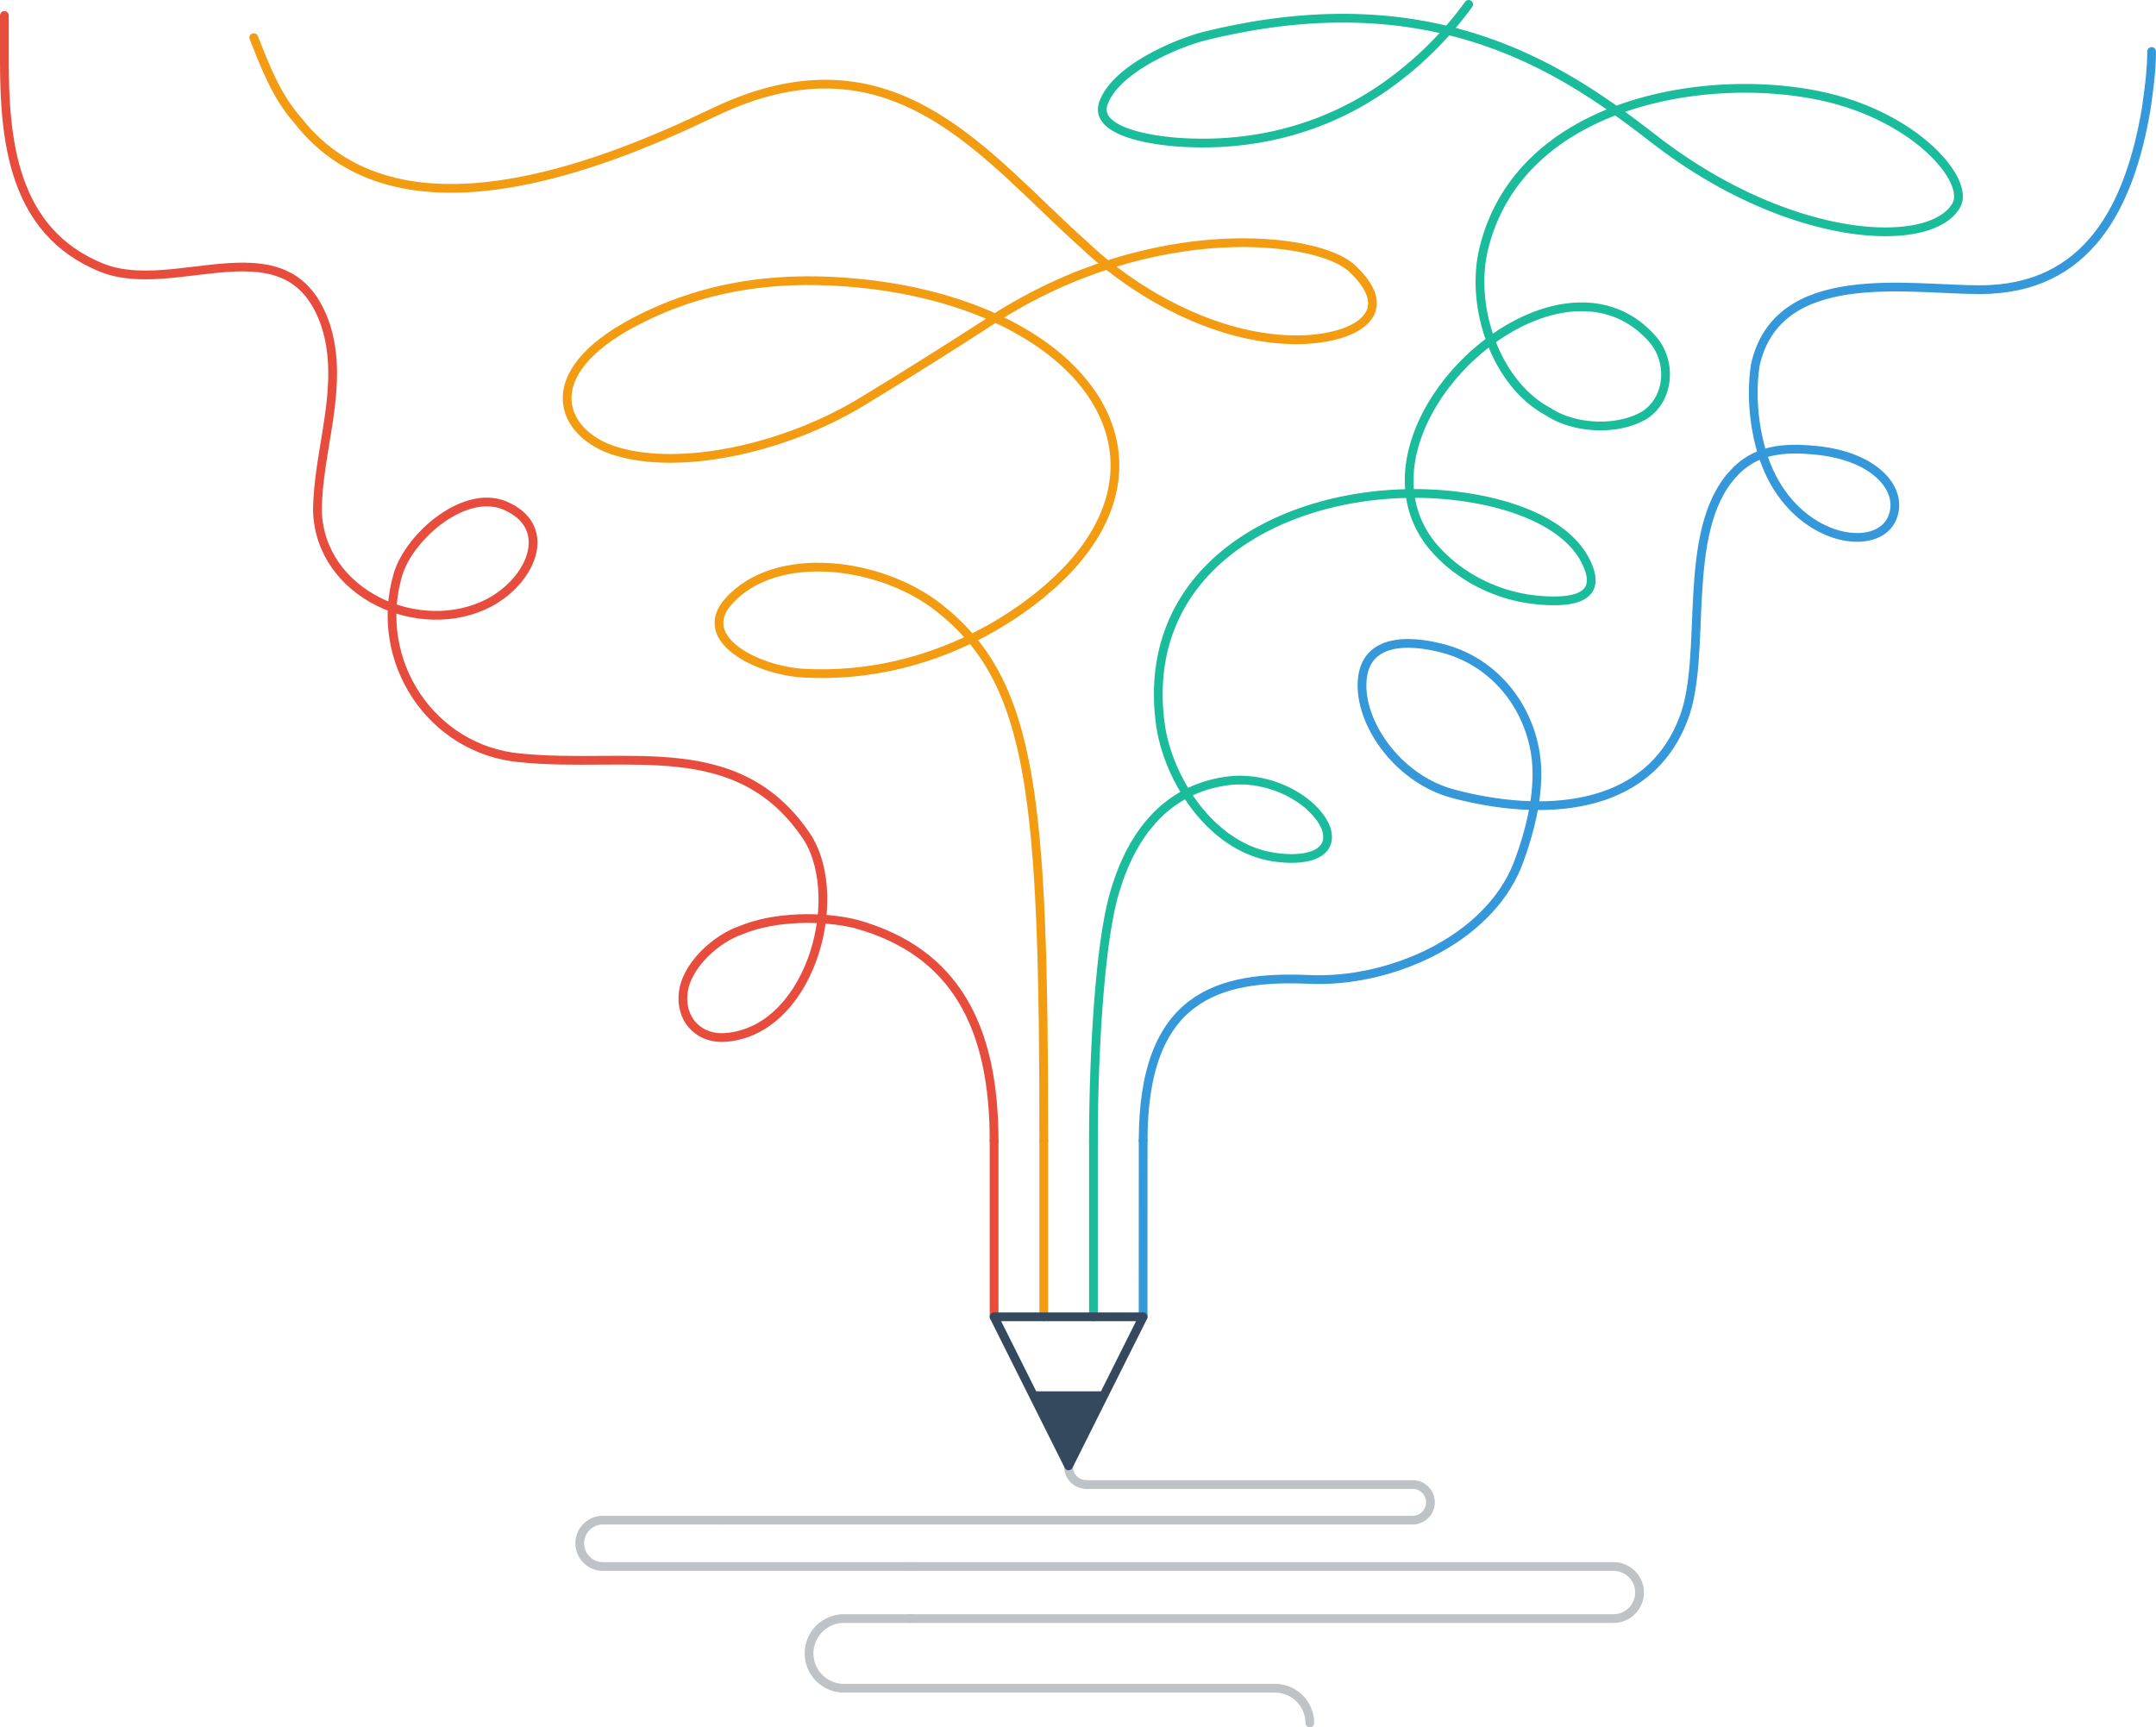 <svg xmlns="http://www.w3.org/2000/svg" xmlns:xlink="http://www.w3.org/1999/xlink" width="1397.458" height="1119.911" viewBox="0 0 1397.458 1119.911">
  <defs>
    <clipPath id="clip-path">
      <rect id="長方形_6319" data-name="長方形 6319" width="1397.458" height="1119.911" transform="translate(0 -0.001)" fill="none"/>
    </clipPath>
  </defs>
  <g id="グループ_18214" data-name="グループ 18214" transform="translate(0 0.001)">
    <g id="グループ_18213" data-name="グループ 18213" clip-path="url(#clip-path)">
      <path id="パス_13300" data-name="パス 13300" d="M692.633,950.924h0a11.531,11.531,0,0,0,11.531,11.529" fill="none" stroke="#bdc3c7" stroke-linecap="round" stroke-linejoin="round" stroke-width="5.669"/>
      <path id="パス_13301" data-name="パス 13301" d="M466.39,985.515H915.638a11.531,11.531,0,1,0,0-23.062H704.164" fill="none" stroke="#bdc3c7" stroke-linecap="round" stroke-linejoin="round" stroke-width="5.669"/>
      <path id="パス_13302" data-name="パス 13302" d="M466.39,985.515H390.827a15.038,15.038,0,0,0,0,30.077H590.134" fill="none" stroke="#bdc3c7" stroke-linecap="round" stroke-linejoin="round" stroke-width="5.669"/>
      <path id="パス_13303" data-name="パス 13303" d="M590.134,1049.348H1045.7a16.879,16.879,0,1,0,0-33.757H590.134" fill="none" stroke="#bdc3c7" stroke-linecap="round" stroke-linejoin="round" stroke-width="5.669"/>
      <path id="パス_13304" data-name="パス 13304" d="M590.134,1049.348H547.007a22.578,22.578,0,1,0,0,45.156h279.4" fill="none" stroke="#bdc3c7" stroke-linecap="round" stroke-linejoin="round" stroke-width="5.669"/>
      <path id="パス_13305" data-name="パス 13305" d="M848.981,1117.075h0a22.6,22.6,0,0,0-22.575-22.571" fill="none" stroke="#bdc3c7" stroke-linecap="round" stroke-linejoin="round" stroke-width="5.669"/>
      <line id="線_7" data-name="線 7" y1="114.215" x2="0.021" transform="translate(740.932 739.497)" fill="none" stroke="#3498db" stroke-linecap="round" stroke-linejoin="round" stroke-width="5.669"/>
      <line id="線_8" data-name="線 8" y1="114.215" transform="translate(644.336 739.497)" fill="none" stroke="#e74c3c" stroke-linecap="round" stroke-linejoin="round" stroke-width="5.669"/>
      <line id="線_9" data-name="線 9" y1="114.215" transform="translate(676.535 739.497)" fill="none" stroke="#f39c12" stroke-linecap="round" stroke-linejoin="round" stroke-width="5.669"/>
      <line id="線_10" data-name="線 10" y1="114.215" transform="translate(708.733 739.497)" fill="none" stroke="#1abc9c" stroke-linecap="round" stroke-linejoin="round" stroke-width="5.669"/>
      <path id="パス_13306" data-name="パス 13306" d="M644.336,739.5c0-73.319-24.774-122.48-89.425-140.439-21.55-5.388-52.828-5.089-74.379,3.89-16.162,5.387-35.917,23.048-37.713,41.006-1.8,16.163,8.98,28.734,25.142,28.734,55.672-1.8,80.814-88,55.672-129.3-44.9-68.242-116.731-44.9-186.769-52.079-57.468-5.388-95.181-62.855-79.018-118.527,7.184-25.142,45.049-58.214,71.987-43.848,28.734,14.367,14.214,47.44-12.724,61.807-44.9,23.346-109.547-5.388-111.343-59.264,0-39.508,17.959-80.813,5.388-120.322C187.808,141.115,114.178,193.2,65.69,173.44,8.222,150.094,2.835,90.831,2.835,38.751V10.017" fill="none" stroke="#e74c3c" stroke-linecap="round" stroke-linejoin="round" stroke-width="5.669"/>
      <path id="パス_13307" data-name="パス 13307" d="M740.953,739.5c0-93.971,48.981-107.138,107.73-104.522,51.945,2.315,114.935-25.142,134.689-73.63C992.352,538,998.99,510.5,995.045,487.49c-5.387-31.427-26.937-57.467-57.467-66.446C912.436,413.86,882.8,413.86,882.8,444.39c0,26.938,24.459,61.063,59.264,70.263,56.552,14.951,125.71,12.571,149.056-48.488,16.162-41.305-2.182-120.928,31.939-158.641,14.367-16.162,32.745-17.723,54.262-15.557,39.425,3.967,56.762,26.32,49.086,44.075-9.577,22.15-56.953,15.563-78.418-27.537-9.972-20.025-13.854-48.488-10.263-71.835,14.367-64.65,98.858-48.863,145.55-48.863,70.039,0,96.977-53.876,107.752-116.731,1.8-12.571,3.592-25.142,3.592-37.713" fill="none" stroke="#3498db" stroke-linecap="round" stroke-linejoin="round" stroke-width="5.669"/>
      <path id="パス_13308" data-name="パス 13308" d="M676.535,739.5c0-222.673-6.666-297.061-67.822-345.391-37.874-29.93-106.116-38.611-136.646-4.079-21.524,24.346,18.911,44.851,49.4,46.436,83.495,4.335,148.2-40.817,175.472-72.662,67.855-79.242-5.116-167.158-140.917-180.256-45.26-4.367-95-.875-144.414,24.991-65.154,34.1-48.1,73.252-12.185,84.027,41.3,12.571,108.505-1.263,159.454-32.252,45.414-27.623,69.007-43.12,85.3-53.574,102.943-66.068,209.791-53.49,231.965-32.922,32.705,30.333,0,46.693-36.578,46.47-50.41-.305-102.516-29.032-136.638-61.357C638.27,101.46,579.082,16.976,462.574,72.872c-72.736,34.9-204.728,88-269.379,5.388-14.366-16.163-21.55-35.917-28.733-53.876" fill="none" stroke="#f39c12" stroke-linecap="round" stroke-linejoin="round" stroke-width="5.669"/>
      <path id="パス_13309" data-name="パス 13309" d="M708.733,739.5c0-49.262,3.4-124.266,13.342-159.52,10.491-37.206,32.4-67.941,73.033-73.63,28.29-3.96,57.167,12.571,64.35,30.529,5.388,16.163-11,22-33.146,18.861-42.711-6.06-71.013-53.655-74.605-89.572C740.932,370.984,825.639,321.2,913.792,319.943c46.612-.663,103.928,13.553,116.273,49.245,6.562,18.976-12.194,21.926-34.121,19.755-27.045-2.676-52.08-16.163-68.243-35.917-59.263-75.426,80.593-204.949,143.448-133.115,12.571,14.367,11.2,38.3-4.967,49.074-17.959,10.776-46.217,8.839-62.38-1.936-34.121-17.959-51.39-68.1-41.98-106.18,24.022-97.2,150.114-115.428,223.733-97.425,57.845,14.142,91.505,54.1,82.389,69.814-16.845,29.037-108.186,24.77-195.548-42.873C1015.475,46.31,931.07-13.553,781.339,23.262c-17.783,4.372-56.57,20.652-65.549,42.2C706.811,85.219,746.32,91.28,766.972,92.4c56.706,3.082,103.02-14.833,137.383-41.08a230.554,230.554,0,0,0,47.59-48.488" fill="none" stroke="#1abc9c" stroke-linecap="round" stroke-linejoin="round" stroke-width="5.669"/>
      <path id="パス_13310" data-name="パス 13310" d="M692.633,950.331l-48.3-96.619h96.618Z" fill="none" stroke="#34495e" stroke-linecap="round" stroke-linejoin="round" stroke-width="5.669"/>
      <path id="パス_13311" data-name="パス 13311" d="M668.485,902.022l24.148,48.309,24.159-48.309Z" fill="#34495e"/>
    </g>
  </g>
</svg>
